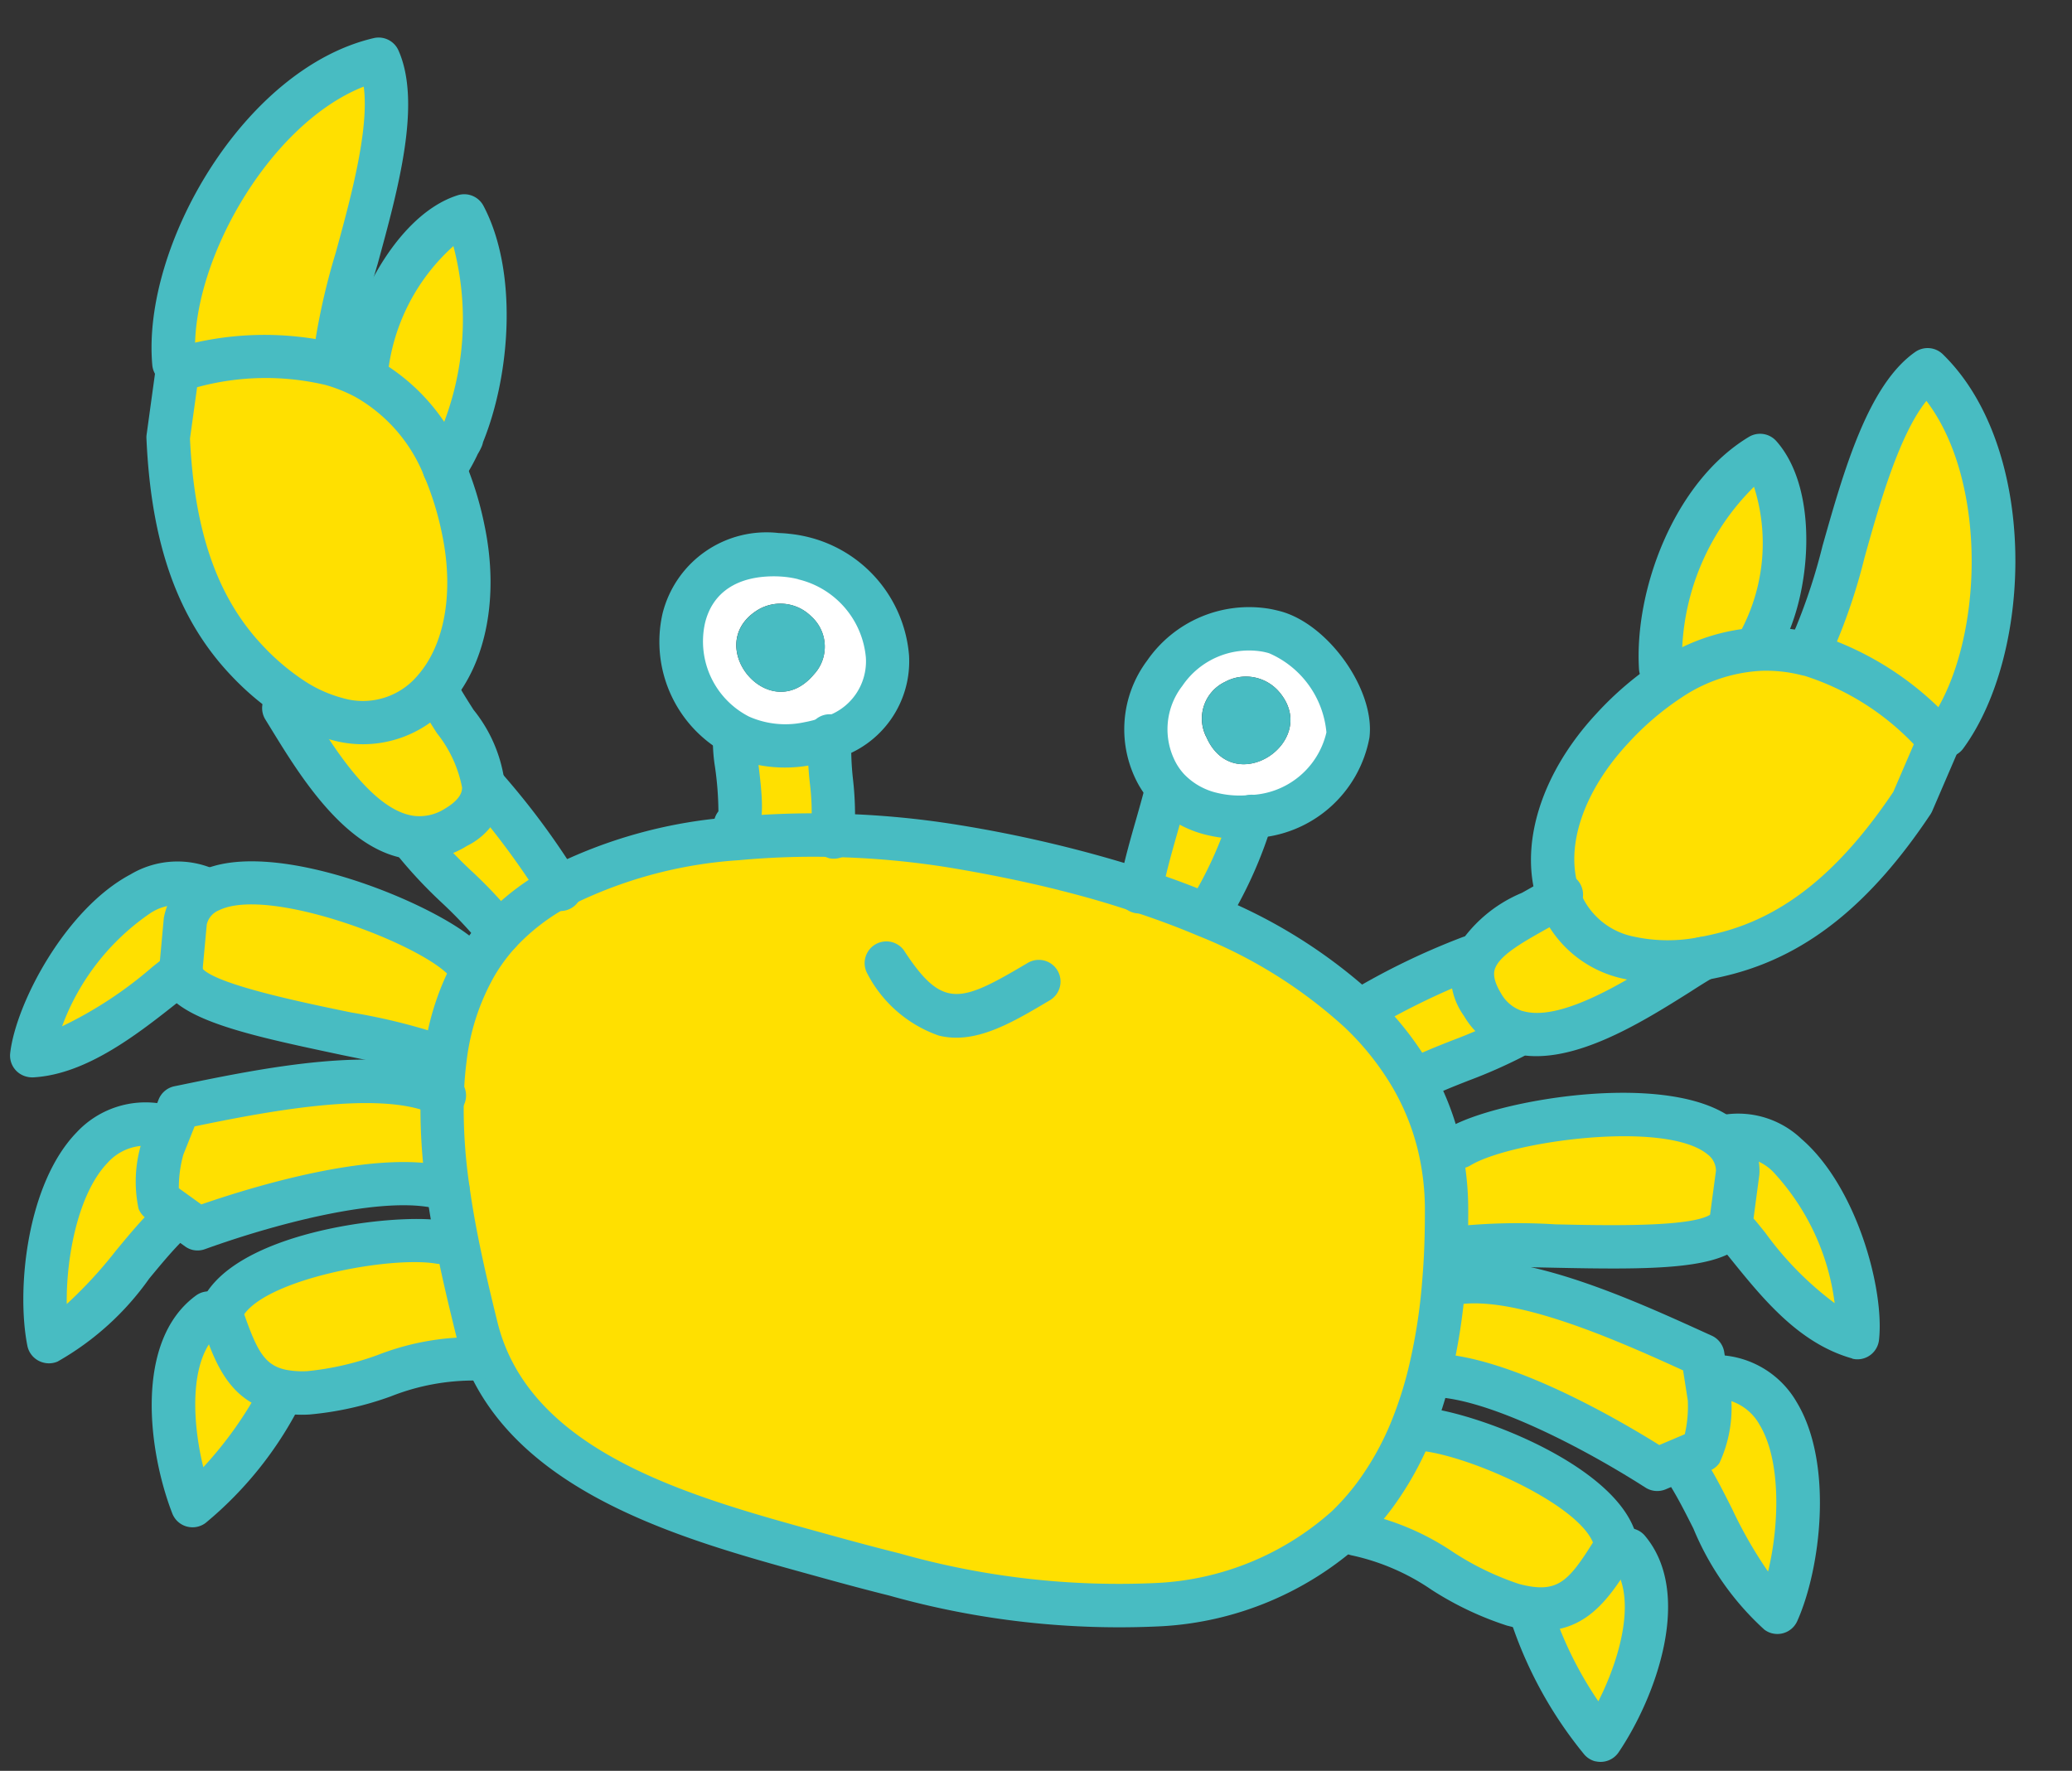 <svg xmlns="http://www.w3.org/2000/svg" width="110.453" height="94.406" viewBox="0 0 110.453 94.406">
  <rect x="0" y="0" width="110.453" height="94.406" fill="#333333" stroke="none"/>
  <g id="グループ_1043" data-name="グループ 1043" transform="translate(-810.456 -531.525) rotate(14)">
    <path id="パス_449" data-name="パス 449" d="M976.385,338.041a22.075,22.075,0,0,1-1.038,5.66l-.006.043c-1.237-.2-2.49-.329-3.737-.423q-.014-.2-.024-.393c-.081-1.65.071-3.59.071-5.191l.047-.068A5.264,5.264,0,0,0,976.385,338.041Z" transform="translate(13.856 7.723)" fill="#ffe000"/>
    <path id="パス_450" data-name="パス 450" d="M971.61,341.982c-.063.1-.083.073-.079,0Z" transform="translate(13.848 9.061)" fill="#ffe000"/>
    <path id="パス_451" data-name="パス 451" d="M947,352.451a12.069,12.069,0,0,1,2.49-3.136,24.948,24.948,0,0,1,8.567-4.8,43.721,43.721,0,0,1,4.91-1.406c.11.11.11.069.071-.016a46.194,46.194,0,0,1,6.309-.976,68,68,0,0,1,10.19-.11c0,.079.016.1.078,0,1.249.09,2.5.228,3.737.423a26.8,26.8,0,0,1,9.16,3,15.779,15.779,0,0,1,3.538,2.723,13.7,13.7,0,0,1,2.216,3.039,14.624,14.624,0,0,1,1.279,3.335q.261,1.01.465,2.01.191.918.339,1.825a30.874,30.874,0,0,1,.431,4.925,21.453,21.453,0,0,1-.187,2.914,16.092,16.092,0,0,1-1.076,4.062,13.778,13.778,0,0,1-1.017,1.973,16.088,16.088,0,0,1-8.666,6.443c-5.514,1.965-12.209,1.965-17.99,1.815-6.71-.176-15.949-.2-20.179-6.085a10.291,10.291,0,0,1-.776-1.257c-.634-1.205-1.322-2.521-1.984-3.91-.439-.917-.861-1.863-1.251-2.835a29.491,29.491,0,0,1-1.534-4.848q-.208-.965-.318-1.925a13.051,13.051,0,0,1,.381-5.22A10.123,10.123,0,0,1,947,352.451Z" transform="translate(5.832 9.027)" fill="#ffe000"/>
    <path id="パス_452" data-name="パス 452" d="M973.459,336.741c2.212,2.883,5.955-1.179,3.259-3.212a2.334,2.334,0,0,0-2.991.131,2.166,2.166,0,0,0-.3,3.049h0Zm1.693-6.282c.163-.01.329-.014.5-.01,2.024.035,4.873,2.378,5.11,4.375a5.427,5.427,0,0,1-3.931,5.459,5.264,5.264,0,0,1-4.687-.37,4.194,4.194,0,0,1-.727-.608c-2.976-3.109-.546-8.588,3.733-8.846Z" transform="translate(13.403 5.482)" fill="#fff"/>
    <path id="パス_453" data-name="パス 453" d="M995.673,326.406a8.924,8.924,0,0,1,2.631-.329,15.436,15.436,0,0,1,7.494,2.539c.086.052.173.11.262.161l-.591,3.609c-1.468,4.1-3.645,7.96-7.564,10.148-.426.238-.844.447-1.25.628-3.9,1.731-6.833.861-8.273-1.357s-1.393-5.739.62-9.378a16.194,16.194,0,0,1,2.348-3.289A9.495,9.495,0,0,1,995.673,326.406Z" transform="translate(18.767 4.125)" fill="#ffe000"/>
    <path id="パス_454" data-name="パス 454" d="M998.1,313.661c5.456,3.185,7.918,13.15,5.653,18.7l-.541.11a15.426,15.426,0,0,0-7.492-2.539l.011-.987C996.464,325.608,995.48,316.666,998.1,313.661Z" transform="translate(21.353 0.273)" fill="#ffe000"/>
    <path id="パス_455" data-name="パス 455" d="M1000.175,364.015c-.768,2.373-1.3,4.07-3.685,4.341a6.5,6.5,0,0,1-.917.034c-3.02-.077-6.027-1.958-9.055-1.623l-.524-.276a13.769,13.769,0,0,0,1.017-1.973,16.092,16.092,0,0,0,1.076-4.062l.337.045C991.108,360,998.97,361.091,1000.175,364.015Z" transform="translate(18.336 14.771)" fill="#ffe000"/>
    <path id="パス_456" data-name="パス 456" d="M994.867,328.192l.148.5a9.49,9.49,0,0,0-4.333,2.733l-.628-.465c-1.186-3.751-.468-9.4,2.407-12.268C994.858,320.343,995.735,325.477,994.867,328.192Z" transform="translate(19.426 1.835)" fill="#ffe000"/>
    <path id="パス_457" data-name="パス 457" d="M1000.862,361.552c-3.1-1.048-9.291-2.741-12.761-1.986h-.262a30.551,30.551,0,0,0-.431-4.925l.5-.084c3.387-1.481,9.977-.2,13.839.512l.486,1.152.406.959a6.331,6.331,0,0,1,.286,2.818l-.89.668Z" transform="translate(18.775 12.75)" fill="#ffe000"/>
    <path id="パス_458" data-name="パス 458" d="M994,367.5c2.383-.271,2.922-1.965,3.685-4.341l.655.037c2.741,1.955,2.1,7.325,1.048,10.22A20.958,20.958,0,0,1,994,367.5Z" transform="translate(20.822 15.631)" fill="#ffe000"/>
    <path id="パス_459" data-name="パス 459" d="M986.973,349.929c1.942-1.93,10.123-5.4,13.416-3.846a2.257,2.257,0,0,1,1.3,1.584l.307,2.724a.982.982,0,0,1-.211.474c-1.572,2.028-11.191,3.179-13.627,4.354a.613.613,0,0,0-.069.024l-.524.11q-.208-1-.465-2.01a14.623,14.623,0,0,0-1.28-3.335Z" transform="translate(18.281 10.213)" fill="#ffe000"/>
    <path id="パス_460" data-name="パス 460" d="M999.346,355.5c5.322-.98,6.782,7.718,6.118,11.417-2.461-1.042-4.386-4.05-6.29-5.92l-.6-.81.89-.668a6.327,6.327,0,0,0-.286-2.818l-.406-.959Z" transform="translate(22.238 13.232)" fill="#ffe000"/>
    <path id="パス_461" data-name="パス 461" d="M1006.568,354.686c-2.825-.1-5.262-2.149-7.456-3.785l-.778-.017a.976.976,0,0,0,.212-.476l-.307-2.724a2.256,2.256,0,0,0-1.3-1.585v-.007C1001.16,343.78,1006.1,351.263,1006.568,354.686Z" transform="translate(21.733 10.201)" fill="#ffe000"/>
    <path id="パス_462" data-name="パス 462" d="M988.969,338.081c1.441,2.218,4.37,3.088,8.273,1.357-1.809,1.732-5.569,6.406-8.771,6.187a3.13,3.13,0,0,1-2.035-.963,2.566,2.566,0,0,1-.955-2.273C985.726,340.839,987.677,339.484,988.969,338.081Z" transform="translate(18.173 7.85)" fill="#ffe000"/>
    <path id="パス_463" data-name="パス 463" d="M989.722,344.614l-.025.329c-1.534,1.377-2.85,2.083-4.371,3.35l-.359.03a15.777,15.777,0,0,0-3.538-2.723l.049-.086a38.388,38.388,0,0,1,5-4.167l.25.03a2.566,2.566,0,0,0,.955,2.273A3.126,3.126,0,0,0,989.722,344.614Z" transform="translate(16.92 8.864)" fill="#ffe000"/>
    <path id="パス_464" data-name="パス 464" d="M976.046,332.914c2.7,2.03-1.048,6.1-3.259,3.212a2.165,2.165,0,0,1,.233-3.054h0l.034-.029A2.334,2.334,0,0,1,976.046,332.914Z" transform="translate(14.076 6.098)" fill="#48bcc2"/>
    <path id="パス_465" data-name="パス 465" d="M960.352,343.994l.01.01a43.964,43.964,0,0,0-4.908,1.406l-.25-.7c.537-.354-.959-3.555-1.088-4.165l.168-.466a5.905,5.905,0,0,0,3.64-.51,7.379,7.379,0,0,0,1.03-.571C959.281,340.693,960.134,342.243,960.352,343.994Z" transform="translate(8.444 8.136)" fill="#ffe000"/>
    <path id="パス_466" data-name="パス 466" d="M959.963,341.119a7.314,7.314,0,0,1-1.031.571,5.914,5.914,0,0,1-3.64.51c-4.817-.947-6.74-8.484-.363-9.886.164-.037.329-.066.489-.088C960.812,331.464,964.7,337.954,959.963,341.119Zm-1.638-3.07a2.169,2.169,0,0,0-.843-2.949l-.034-.018a2.331,2.331,0,0,0-2.96.466c-2.234,2.52,2.241,5.765,3.837,2.5Z" transform="translate(7.437 6.015)" fill="#fff"/>
    <path id="パス_467" data-name="パス 467" d="M956.737,334.468a2.169,2.169,0,0,1,.9,2.931l-.02.037c-1.6,3.276-6.072.022-3.837-2.5A2.331,2.331,0,0,1,956.737,334.468Z" transform="translate(8.149 6.626)" fill="#48bcc2"/>
    <path id="パス_468" data-name="パス 468" d="M953.616,367.928l-.292.364c-3.014.469-5.42,3.07-8.314,3.931a5.741,5.741,0,0,1-1.426.262c-1.931.071-2.85-1.264-4.046-3.1-.037-.058-.077-.117-.11-.176.393-3.091,7.469-6.158,10.288-6.449h1.145c.655,1.388,1.348,2.7,1.984,3.911A10.543,10.543,0,0,0,953.616,367.928Z" transform="translate(3.887 15.508)" fill="#ffe000"/>
    <path id="パス_469" data-name="パス 469" d="M950.821,361.771c-3.484-.25-9.556,3.316-12.448,5.25l-1.36-.548-1.031-.413a6.283,6.283,0,0,1-.463-2.8l.139-1.033.168-1.238c3.618-1.737,9.836-4.79,13.462-4.072A29.528,29.528,0,0,0,950.821,361.771Z" transform="translate(2.67 13.663)" fill="#ffe000"/>
    <path id="パス_470" data-name="パス 470" d="M945.645,344.467a40.853,40.853,0,0,1,4.9,4.062,12.073,12.073,0,0,0-2.49,3.136c-1.382-1.15-4.311-2.521-5.765-3.751v-.041a3.657,3.657,0,0,0,2.158-1.1,2.543,2.543,0,0,0,.941-2.359Z" transform="translate(4.776 9.817)" fill="#ffe000"/>
    <path id="パス_471" data-name="パス 471" d="M948.971,351.667l.8.191a13.1,13.1,0,0,0-.381,5.219l-.1.012a.368.368,0,0,0-.076,0c-2.85-.533-13.724,1.131-14.614-1.042l-.417-2.71a2.247,2.247,0,0,1,.839-1.87C937.794,349.1,946.592,350.311,948.971,351.667Z" transform="translate(2.256 11.588)" fill="#ffe000"/>
    <path id="パス_472" data-name="パス 472" d="M947.358,345.478a2.541,2.541,0,0,1-.941,2.359,3.653,3.653,0,0,1-2.16,1.1c-3.08.377-6.527-3.365-8.307-5.067l.253-.6c3.47,1.22,6.082.088,7.3-2.272l.225.094C945,342.521,947.045,343.9,947.358,345.478Z" transform="translate(2.808 8.754)" fill="#ffe000"/>
    <path id="パス_473" data-name="パス 473" d="M943.949,370.916l.008.262a18.365,18.365,0,0,1-3.125,6.814c-1.778-2.521-3.8-7.539-1.665-10.142l.738-.033C941.1,369.651,942.016,370.993,943.949,370.916Z" transform="translate(3.521 17.078)" fill="#ffe000"/>
    <path id="パス_474" data-name="パス 474" d="M945.279,336c1.617,3.341,1.668,6.516.556,8.669-1.219,2.359-3.83,3.491-7.3,2.271a13.355,13.355,0,0,1-2.7-1.334c-3.8-2.4-5.765-6.375-7-10.548l-.393-3.632a15.708,15.708,0,0,1,7.868-2.273,9.035,9.035,0,0,1,1.973.274,9.506,9.506,0,0,1,5.223,3.647.05.05,0,0,0,.026.033A16.96,16.96,0,0,1,945.279,336Z" transform="translate(0.478 5.079)" fill="#ffe000"/>
    <path id="パス_475" data-name="パス 475" d="M939.008,321.992c2.378,2.655,3.379,8.081,2.648,11.857a6.3,6.3,0,0,0-.439,1.441,9.5,9.5,0,0,0-5.223-3.647C935.281,328.885,936.522,323.507,939.008,321.992Z" transform="translate(2.759 2.858)" fill="#ffe000"/>
    <path id="パス_476" data-name="パス 476" d="M939.938,332.137c.011.01.017.024.026.034A.05.05,0,0,1,939.938,332.137Z" transform="translate(4.045 6.006)" fill="#ffe000"/>
    <path id="パス_477" data-name="パス 477" d="M937.075,364.8l1.031.413-.375.937c-1.344,2.3-2.412,5.71-4.517,7.359-1.608-3.4-2.477-12.169,2.918-12.619l.619.084-.139,1.033A6.3,6.3,0,0,0,937.075,364.8Z" transform="translate(1.579 14.928)" fill="#ffe000"/>
    <path id="パス_478" data-name="パス 478" d="M936.493,351.168h0a2.247,2.247,0,0,0-.839,1.87l.417,2.708c-1.7,2.154-3.931,5.4-6.626,6.229C929.006,358.557,931.807,350.043,936.493,351.168Z" transform="translate(0.775 11.88)" fill="#ffe000"/>
    <path id="パス_479" data-name="パス 479" d="M936.544,331.793l-.029,1.232a15.708,15.708,0,0,0-7.868,2.273l-.262-.291c-1.958-5.664,1.048-15.477,6.669-18.36C937.439,319.717,936.094,328.25,936.544,331.793Z" transform="translate(0.274 1.2)" fill="#ffe000"/>
    <g id="グループ_103" data-name="グループ 103" transform="translate(926.902 312.781)">
      <path id="パス_480" data-name="パス 480" d="M975.981,381.985h0c-1.141,0-2.34-.017-3.89-.058l-.722-.018c-6.731-.169-15.95-.4-20.363-6.551a11.74,11.74,0,0,1-.861-1.394c-.646-1.226-1.333-2.542-2-3.947-.493-1.038-.917-1.985-1.279-2.9a30.377,30.377,0,0,1-1.589-5.034c-.147-.684-.262-1.369-.338-2.036a14.275,14.275,0,0,1,.423-5.683,11.432,11.432,0,0,1,.9-2.192,13.2,13.2,0,0,1,2.729-3.437,25.811,25.811,0,0,1,8.965-5.035A44.56,44.56,0,0,1,963,342.257l.09-.02a47.42,47.42,0,0,1,6.45-1,68.787,68.787,0,0,1,10.366-.11l.09.007c1.326.1,2.611.242,3.825.439a27.887,27.887,0,0,1,9.556,3.136,17.041,17.041,0,0,1,3.789,2.923,14.891,14.891,0,0,1,2.4,3.3,15.925,15.925,0,0,1,1.381,3.6c.177.7.338,1.392.476,2.057.131.635.25,1.267.35,1.875a31.981,31.981,0,0,1,.447,5.11,22.92,22.92,0,0,1-.2,3.07,17.369,17.369,0,0,1-1.154,4.345,15.077,15.077,0,0,1-1.1,2.138,17.352,17.352,0,0,1-9.26,6.921A45.264,45.264,0,0,1,975.981,381.985Zm-.308-38.683c-1.879,0-3.881.084-5.952.25a44.873,44.873,0,0,0-6.148.95l-.052.01a42.794,42.794,0,0,0-4.8,1.373,23.538,23.538,0,0,0-8.168,4.555,10.953,10.953,0,0,0-2.26,2.834,9.14,9.14,0,0,0-.722,1.754,11.968,11.968,0,0,0-.341,4.762c.068.587.169,1.2.3,1.809a28.145,28.145,0,0,0,1.473,4.655c.353.877.751,1.778,1.224,2.771.655,1.369,1.327,2.663,1.965,3.868a9.385,9.385,0,0,0,.692,1.12c3.744,5.214,11.95,5.419,18.542,5.584l.723.018c1.529.039,2.71.056,3.83.056h0a42.856,42.856,0,0,0,13.741-1.806A15.091,15.091,0,0,0,997.8,371.9a12.64,12.64,0,0,0,.93-1.8,15.033,15.033,0,0,0,1-3.763,20.216,20.216,0,0,0,.177-2.758,29.762,29.762,0,0,0-.415-4.739c-.094-.574-.2-1.171-.329-1.775-.131-.634-.286-1.293-.454-1.965a13.577,13.577,0,0,0-1.179-3.07,12.537,12.537,0,0,0-2.03-2.783,14.684,14.684,0,0,0-3.276-2.521,25.61,25.61,0,0,0-8.765-2.851c-1.152-.182-2.375-.321-3.64-.413h-.059c-1.31-.109-2.678-.157-4.084-.157Z" transform="translate(-921.342 -304.029)" fill="#48bcc2"/>
      <path id="パス_481" data-name="パス 481" d="M928.655,336.442a1.156,1.156,0,0,1-1.1-.78c-2.083-6.013.917-16.527,7.235-19.767a1.157,1.157,0,0,1,1.441.318c1.884,2.419,1.773,7.154,1.676,11.33a34.874,34.874,0,0,0,.054,4.379c.009.067.017.131.029.2a1.158,1.158,0,0,1-2.28.393c-.017-.1-.03-.194-.044-.3a35.345,35.345,0,0,1-.072-4.726c.069-2.938.159-6.814-.694-8.957-4.514,3.217-6.78,11.672-5.152,16.379a1.156,1.156,0,0,1-1.1,1.534Z" transform="translate(-926.902 -311.854)" fill="#48bcc2"/>
      <path id="パス_482" data-name="パス 482" d="M941.522,336.751a1.161,1.161,0,0,1-.47-.1,1.21,1.21,0,0,1-.655-.731,2.484,2.484,0,0,1,.262-1.667c.052-.143.11-.287.149-.419a15.411,15.411,0,0,0-1.7-9.867,10.7,10.7,0,0,0-1.714,7.657,1.158,1.158,0,0,1-2.239.587c-.78-2.98.383-9.016,3.526-10.932a1.156,1.156,0,0,1,1.464.219c2.638,2.944,3.574,8.366,3.025,12.224a1.348,1.348,0,0,1-.01.229,3.038,3.038,0,0,1-.11.459,10.128,10.128,0,0,1-.448,1.6,1.158,1.158,0,0,1-1.082.746Z" transform="translate(-924.415 -310.196)" fill="#48bcc2"/>
      <path id="パス_483" data-name="パス 483" d="M941.491,348.861a9.259,9.259,0,0,1-3.07-.561,14.6,14.6,0,0,1-2.931-1.441c-3.5-2.208-5.878-5.765-7.492-11.2a.994.994,0,0,1-.042-.2l-.393-3.632a1.154,1.154,0,0,1,.594-1.139,16.794,16.794,0,0,1,8.462-2.412,10.406,10.406,0,0,1,2.228.309,10.67,10.67,0,0,1,5.841,4.045l.039.05a18.183,18.183,0,0,1,1.872,3.1c1.681,3.475,1.884,7.1.542,9.7A6.158,6.158,0,0,1,941.491,348.861ZM930.25,335.1c1.441,4.8,3.508,7.921,6.479,9.8a12.252,12.252,0,0,0,2.463,1.221,6.977,6.977,0,0,0,2.3.431,3.812,3.812,0,0,0,3.592-2.141c1.01-1.956.8-4.81-.569-7.634a15.991,15.991,0,0,0-1.626-2.7l-.026-.033a8.42,8.42,0,0,0-4.586-3.229,8.026,8.026,0,0,0-1.721-.238,13.871,13.871,0,0,0-6.6,1.773Z" transform="translate(-926.699 -307.973)" fill="#48bcc2"/>
      <path id="パス_484" data-name="パス 484" d="M944.09,350.373c-3.138,0-6.225-3.023-8.113-4.87l-.559-.548a1.158,1.158,0,0,1,1.6-1.673c.178.17.371.359.579.562,1.7,1.669,4.563,4.462,6.787,4.193a2.512,2.512,0,0,0,1.486-.768c.732-.723.655-1.146.618-1.31a6.639,6.639,0,0,0-2-2.49c-.465-.439-.945-.894-1.363-1.365a1.159,1.159,0,0,1,1.7-1.575l.035.041c.347.393.768.786,1.217,1.215a7.726,7.726,0,0,1,2.678,3.723,3.67,3.67,0,0,1-1.263,3.4,4.748,4.748,0,0,1-3.407,1.462Z" transform="translate(-924.361 -304.286)" fill="#48bcc2"/>
      <path id="パス_485" data-name="パス 485" d="M948.327,352.255a1.151,1.151,0,0,1-.739-.262,22.8,22.8,0,0,0-2.631-1.7,24.831,24.831,0,0,1-3.145-2.061,1.158,1.158,0,0,1,1.491-1.77,23.3,23.3,0,0,0,2.829,1.834,23.978,23.978,0,0,1,2.931,1.91,1.158,1.158,0,0,1-.742,2.047Z" transform="translate(-922.392 -302.404)" fill="#48bcc2"/>
      <path id="パス_486" data-name="パス 486" d="M950.143,350.062a1.157,1.157,0,0,1-.883-.409l-.079-.089a41.946,41.946,0,0,0-4.73-3.9,1.158,1.158,0,1,1,1.291-1.924l.048.034.041.03a40.568,40.568,0,0,1,5.071,4.209l.033.037.09.1a1.157,1.157,0,0,1-.877,1.905Z" transform="translate(-921.616 -303.234)" fill="#48bcc2"/>
      <path id="パス_487" data-name="パス 487" d="M1004.021,333.789a1.156,1.156,0,0,1-1.072-1.595c1.88-4.6.081-13.17-4.249-16.63-.971,2.1-1.1,5.971-1.179,8.91a31,31,0,0,1-.393,5,1.157,1.157,0,0,1-2.26-.5,30.865,30.865,0,0,0,.329-4.573c.131-4.177.28-8.91,2.294-11.224a1.159,1.159,0,0,1,1.456-.238c6.14,3.584,8.544,14.244,6.14,20.134A1.161,1.161,0,0,1,1004.021,333.789Z" transform="translate(-905.821 -312.781)" fill="#48bcc2"/>
      <path id="パス_488" data-name="パス 488" d="M990.325,332.394a1.156,1.156,0,0,1-1.1-.808c-1.268-4.013-.609-10.135,2.691-13.436a1.157,1.157,0,0,1,1.474-.131c3.006,2.065,3.791,7.887,2.851,10.806a1.158,1.158,0,0,1-2.2-.709,9.937,9.937,0,0,0-1.22-7.448,12.9,12.9,0,0,0-1.645,9.218,1.185,1.185,0,0,1,.1.385,1,1,0,0,0,.073.181,1.431,1.431,0,0,1,.1,1.165,1.224,1.224,0,0,1-.688.694A1.158,1.158,0,0,1,990.325,332.394Z" transform="translate(-907.751 -311.219)" fill="#48bcc2"/>
      <path id="パス_489" data-name="パス 489" d="M993.063,345.51h0a6.177,6.177,0,0,1-5.385-2.8c-1.755-2.7-1.534-6.751.577-10.569a17.362,17.362,0,0,1,2.521-3.523,10.662,10.662,0,0,1,4.86-3.053,10.169,10.169,0,0,1,2.967-.366,16.541,16.541,0,0,1,8.067,2.707l.191.118.077.048a1.157,1.157,0,0,1,.533,1.171l-.591,3.609a1.239,1.239,0,0,1-.052.2c-1.91,5.334-4.483,8.754-8.095,10.768-.447.249-.9.474-1.343.673A10.751,10.751,0,0,1,993.063,345.51Zm5.3-18a7.659,7.659,0,0,0-2.1.283,8.386,8.386,0,0,0-3.806,2.412,15.106,15.106,0,0,0-2.178,3.056c-1.7,3.07-1.95,6.2-.655,8.187a3.889,3.889,0,0,0,3.445,1.748h0a8.484,8.484,0,0,0,3.388-.818c.38-.169.768-.364,1.156-.58,3.07-1.713,5.3-4.717,7.006-9.434l.447-2.728a13.864,13.864,0,0,0-6.51-2.131Z" transform="translate(-908.409 -308.929)" fill="#48bcc2"/>
      <path id="パス_490" data-name="パス 490" d="M988.958,347.1a2.763,2.763,0,0,1-.294-.01,4.284,4.284,0,0,1-2.77-1.295,3.7,3.7,0,0,1-1.285-3.276,7.443,7.443,0,0,1,2.7-3.837c.393-.371.768-.722,1.085-1.069l.024-.025.1-.11a1.16,1.16,0,0,1,1.754,1.516c-.048.058-.1.11-.152.169l-.024.024c-.375.406-.786.8-1.195,1.179-.877.833-1.883,1.779-2,2.521-.024.156-.09.563.624,1.268a2.007,2.007,0,0,0,1.3.633h.146c2.1,0,4.91-2.938,6.606-4.717.439-.453.81-.846,1.144-1.165a1.157,1.157,0,0,1,1.6,1.671c-.3.284-.655.655-1.072,1.1C995.163,343.847,992.051,347.1,988.958,347.1Z" transform="translate(-909.004 -305.237)" fill="#48bcc2"/>
      <path id="パス_491" data-name="パス 491" d="M984.681,348.865a1.157,1.157,0,0,1-.74-2.047c.714-.595,1.378-1.068,2.023-1.526a25.005,25.005,0,0,0,2.318-1.8,1.158,1.158,0,0,1,1.545,1.724,27.338,27.338,0,0,1-2.521,1.958c-.635.453-1.237.877-1.884,1.42A1.16,1.16,0,0,1,984.681,348.865Z" transform="translate(-909.333 -303.334)" fill="#48bcc2"/>
      <path id="パス_492" data-name="パス 492" d="M981.744,346.94a1.155,1.155,0,0,1-.876-1.916,38,38,0,0,1,5.186-4.338,1.16,1.16,0,0,1,1.38,1.863h0a39.151,39.151,0,0,0-4.817,4A1.154,1.154,0,0,1,981.744,346.94Z" transform="translate(-910.245 -304.187)" fill="#48bcc2"/>
      <path id="パス_493" data-name="パス 493" d="M956.581,343.73a6.439,6.439,0,0,1-1.238-.119,6.782,6.782,0,0,1-5.355-6.494,5.709,5.709,0,0,1,4.967-5.658c.2-.043.393-.077.58-.1a7.253,7.253,0,0,1,1.026-.072,7.086,7.086,0,0,1,6.718,4.825,5.4,5.4,0,0,1-2.4,6.249,8.508,8.508,0,0,1-1.192.655A7.43,7.43,0,0,1,956.581,343.73Zm-.02-10.134a4.915,4.915,0,0,0-.708.05c-.131.018-.262.042-.4.071-2.051.451-3.17,1.644-3.145,3.373a4.5,4.5,0,0,0,3.488,4.248,4.8,4.8,0,0,0,2.935-.426,6.3,6.3,0,0,0,.869-.48,3.086,3.086,0,0,0,1.473-3.654,4.718,4.718,0,0,0-4.5-3.176Z" transform="translate(-919.738 -307.04)" fill="#48bcc2"/>
      <path id="パス_494" data-name="パス 494" d="M955.479,345.78a1.156,1.156,0,0,1-1.056-1.634,17.4,17.4,0,0,0-.748-2.248,9.093,9.093,0,0,1-.417-1.205,1.158,1.158,0,1,1,2.266-.48c.03.122.187.524.313.856.8,2.1,1.441,3.755.279,4.52A1.157,1.157,0,0,1,955.479,345.78Z" transform="translate(-918.732 -304.554)" fill="#48bcc2"/>
      <path id="パス_495" data-name="パス 495" d="M959.579,345.524a1.248,1.248,0,0,1-.9-.406l-.035-.037a1.154,1.154,0,0,1-.309-.655,12.71,12.71,0,0,0-.688-2.528,17.267,17.267,0,0,1-.7-2.391c-.008-.037-.017-.093-.027-.151a1.158,1.158,0,0,1,2.285-.373.308.308,0,0,0,.012.069,15.11,15.11,0,0,0,.616,2.1,16.836,16.836,0,0,1,.726,2.533v.009c.022.046.043.092.062.131l.012.029a1.179,1.179,0,0,1-.56,1.565,1.161,1.161,0,0,1-.5.113Z" transform="translate(-917.59 -304.941)" fill="#48bcc2"/>
      <path id="パス_496" data-name="パス 496" d="M975.022,342.089h0a5.826,5.826,0,0,1-3.239-.937,5.446,5.446,0,0,1-.924-.774,6.11,6.11,0,0,1-1.167-6.536,6.606,6.606,0,0,1,5.667-4.261c.151-.01.305-.014.463-.014h.122c2.673.046,5.94,2.868,6.242,5.393a6.552,6.552,0,0,1-4.684,6.682A7.344,7.344,0,0,1,975.022,342.089Zm.8-10.208c-.11,0-.219,0-.329.01a4.287,4.287,0,0,0-3.651,2.8,3.772,3.772,0,0,0,.687,4.092,3.1,3.1,0,0,0,.532.447,3.534,3.534,0,0,0,1.965.548h0a5.1,5.1,0,0,0,1.7-.307,4.315,4.315,0,0,0,3.167-4.232,5.1,5.1,0,0,0-3.983-3.354Z" transform="translate(-913.772 -307.572)" fill="#48bcc2"/>
      <path id="パス_497" data-name="パス 497" d="M974.725,345.047a1.158,1.158,0,0,1-1.16-1.157h0a1.133,1.133,0,0,1,.064-.379,20.965,20.965,0,0,0,.976-5.292,1.156,1.156,0,0,1,1.158-1.152h0a1.157,1.157,0,0,1,1.152,1.162h0a23.06,23.06,0,0,1-1.1,6.027A1.162,1.162,0,0,1,974.725,345.047Z" transform="translate(-912.423 -305.245)" fill="#48bcc2"/>
      <path id="パス_498" data-name="パス 498" d="M971.822,344.79a1.177,1.177,0,0,1-1.174-1.263,2.742,2.742,0,0,1,.05-.425c-.043-1.021-.007-2.12.03-3.185.024-.685.044-1.333.044-1.93a1.158,1.158,0,0,1,2.315,0c0,.637-.024,1.3-.047,2.009-.03.9-.062,1.821-.042,2.669a1.166,1.166,0,0,1,.042.48c0,.037-.009.073-.017.11,0,.077.009.152.016.225a1.16,1.16,0,0,1-.177.708A1.2,1.2,0,0,1,971.822,344.79Z" transform="translate(-913.329 -305.307)" fill="#48bcc2"/>
      <path id="パス_499" data-name="パス 499" d="M966.181,350.921a6.82,6.82,0,0,1-4.484-2.276,1.158,1.158,0,0,1,1.572-1.694c2.793,2.6,3.606,2,6.593-.949a1.157,1.157,0,0,1,1.628,1.644C969.767,349.355,968.181,350.921,966.181,350.921Z" transform="translate(-916.203 -302.571)" fill="#48bcc2"/>
      <path id="パス_500" data-name="パス 500" d="M940.048,358.62c-3.485,0-5.646-.393-6.249-1.863a1.065,1.065,0,0,1-.073-.262l-.417-2.71a.866.866,0,0,1-.013-.131,3.4,3.4,0,0,1,1.246-2.792c3.313-2.821,12.755-1.36,15.277.077a1.157,1.157,0,1,1-1.078,2.048.65.65,0,0,1-.067-.037c-2.2-1.255-10.43-2.2-12.63-.329a1.08,1.08,0,0,0-.439.888l.36,2.345c1,.649,5.871.439,8.255.341a32.087,32.087,0,0,1,5.4.016,1.16,1.16,0,0,1-.158,2.314h-.4a1.987,1.987,0,0,1-.643-.1c-1.048-.041-2.592.025-4.1.089C942.729,358.57,941.307,358.62,940.048,358.62Zm9.507-1.259" transform="translate(-924.919 -301.463)" fill="#48bcc2"/>
      <path id="パス_501" data-name="パス 501" d="M938.652,368.452a1.145,1.145,0,0,1-.428-.083l-2.394-.957a1.145,1.145,0,0,1-.5-.393,7,7,0,0,1-.687-3.56.22.22,0,0,1,.009-.077l.307-2.273a1.16,1.16,0,0,1,.646-.888l.275-.131c3.975-1.91,9.977-4.8,13.889-4.034.064.01.131.024.186.038a1.158,1.158,0,0,1-.485,2.264l-.056-.013-.037-.008-.041-.009c-3.07-.607-8.864,2.121-12.169,3.709l-.219,1.61a6.55,6.55,0,0,0,.2,1.792l1.372.548c2.49-1.621,8.712-5.372,12.635-5.11a.449.449,0,0,1,.11.009,1.158,1.158,0,0,1-.225,2.3h-.024c-2.777-.2-8.047,2.6-11.717,5.059A1.162,1.162,0,0,1,938.652,368.452Z" transform="translate(-924.506 -299.392)" fill="#48bcc2"/>
      <path id="パス_502" data-name="パス 502" d="M943.708,373.923c-2.507,0-3.706-1.845-4.867-3.631l-.118-.183a1.156,1.156,0,0,1-.173-.768c.524-4.108,8.7-7.183,11.317-7.456l.17-.014a1.157,1.157,0,0,1,.159,2.309l-.1.009c-2.509.262-8.309,2.921-9.156,5.083,1.132,1.722,1.718,2.379,2.876,2.334a4.67,4.67,0,0,0,1.137-.21,15.24,15.24,0,0,0,3.421-1.74,13.847,13.847,0,0,1,5.043-2.228,1.158,1.158,0,0,1,.357,2.286,11.984,11.984,0,0,0-4.193,1.917,17.2,17.2,0,0,1-3.971,1.985,6.827,6.827,0,0,1-1.717.305Z" transform="translate(-923.291 -297.549)" fill="#48bcc2"/>
      <path id="パス_503" data-name="パス 503" d="M941.1,379.42h-.044a1.156,1.156,0,0,1-.9-.49c-2.057-2.919-4.187-8.4-1.614-11.542a1.158,1.158,0,1,1,1.834,1.415l-.042.051c-1.334,1.629-.439,4.873.831,7.285a20.655,20.655,0,0,0,1.943-4.979,1.157,1.157,0,1,1,2.247.554v.024A19.86,19.86,0,0,1,942,378.994,1.159,1.159,0,0,1,941.1,379.42Z" transform="translate(-923.658 -295.976)" fill="#48bcc2"/>
      <path id="パス_504" data-name="パス 504" d="M933.491,374.937a1.159,1.159,0,0,1-1.048-.655c-1.31-2.771-2.116-8.367-.219-11.662a5.02,5.02,0,0,1,4.084-2.6,1.158,1.158,0,0,1,.191,2.3,2.723,2.723,0,0,0-2.269,1.453c-1.118,1.938-.942,5.372-.292,7.834a23.5,23.5,0,0,0,1.849-3.383c.406-.846.786-1.644,1.217-2.378a1.157,1.157,0,1,1,2.037,1.1.669.669,0,0,1-.039.068c-.38.655-.743,1.409-1.127,2.212a15.081,15.081,0,0,1-3.669,5.474A1.157,1.157,0,0,1,933.491,374.937Z" transform="translate(-925.599 -298.124)" fill="#48bcc2"/>
      <path id="パス_505" data-name="パス 505" d="M929.724,363.412a1.155,1.155,0,0,1-1.148-1.008c-.346-2.653,1.008-8.178,3.918-10.794a4.894,4.894,0,0,1,4.544-1.295,1.158,1.158,0,0,1-.541,2.251,2.62,2.62,0,0,0-2.454.768,12.557,12.557,0,0,0-3.129,7.017,21.565,21.565,0,0,0,3.909-4.241c.214-.278.419-.548.62-.8A1.158,1.158,0,1,1,937.3,356.7l-.035.045c-.194.248-.393.508-.605.78-1.715,2.228-3.851,5-6.589,5.841A1.21,1.21,0,0,1,929.724,363.412Z" transform="translate(-926.399 -301.173)" fill="#48bcc2"/>
      <path id="パス_506" data-name="パス 506" d="M988.092,356.676a1.157,1.157,0,0,1-.368-2.254A32.038,32.038,0,0,1,992.939,353c2.631-.594,6.994-1.582,7.872-2.49l-.262-2.348a1.1,1.1,0,0,0-.655-.747c-2.611-1.233-10.305,1.834-12.1,3.618a1.158,1.158,0,1,1-1.657-1.618l.026-.026c2.06-2.048,10.792-5.929,14.727-4.072a3.416,3.416,0,0,1,1.931,2.366c.01.045.017.09.024.131l.307,2.723a1.206,1.206,0,0,1,0,.275,2.112,2.112,0,0,1-.447,1.042c-1.145,1.474-4.4,2.3-9.247,3.4-1.441.329-2.922.655-3.92.97a1.156,1.156,0,0,1-.447.227l-.056.017A3.036,3.036,0,0,1,988.092,356.676Z" transform="translate(-908.625 -302.838)" fill="#48bcc2"/>
      <path id="パス_507" data-name="パス 507" d="M1001.012,362.982a1.18,1.18,0,0,1-.37-.06c-3.822-1.289-9.3-2.575-12.142-1.952a1.158,1.158,0,0,1-.494-2.262c3.837-.837,10.188.987,12.8,1.834l1.179-.888a6.61,6.61,0,0,0-.278-1.781l-.633-1.5c-3.728-.691-9.66-1.743-12.553-.477a1.158,1.158,0,0,1-.928-2.121c3.627-1.587,10-.4,14.217.379l.3.055a1.158,1.158,0,0,1,.856.688l.892,2.112c.011.024.02.048.029.075a7.011,7.011,0,0,1,.262,3.612,1.158,1.158,0,0,1-.384.507l-2.06,1.549A1.171,1.171,0,0,1,1001.012,362.982Z" transform="translate(-908.276 -300.303)" fill="#48bcc2"/>
      <path id="パス_508" data-name="パス 508" d="M995.925,369.821h-.236a17.159,17.159,0,0,1-4.355-.877,11.993,11.993,0,0,0-4.543-.755,1.158,1.158,0,0,1-.254-2.3,13.843,13.843,0,0,1,5.451.835,15.18,15.18,0,0,0,3.761.786,5.611,5.611,0,0,0,.756-.028c1.456-.165,1.863-.937,2.56-3.07-1.4-1.883-7.9-2.946-10.27-2.49a1.157,1.157,0,1,1-.5-2.26l.062-.012c2.693-.518,11.48.431,13.033,4.2a1.161,1.161,0,0,1,.032.8l-.008.024c-.786,2.448-1.534,4.758-4.649,5.11A7.517,7.517,0,0,1,995.925,369.821Z" transform="translate(-908.71 -298.278)" fill="#48bcc2"/>
      <path id="パス_509" data-name="パス 509" d="M999.66,374.834a1.16,1.16,0,0,1-.668-.211,22.165,22.165,0,0,1-5.726-6.289,1.158,1.158,0,0,1,2.011-1.145,19.96,19.96,0,0,0,3.756,4.5c.609-2.668.63-6.064-1.1-7.3a1.158,1.158,0,0,1,1.347-1.883c3.3,2.359,2.682,8.208,1.458,11.562a1.162,1.162,0,0,1-1.088.761Z" transform="translate(-906.35 -297.408)" fill="#48bcc2"/>
      <path id="パス_510" data-name="パス 510" d="M1005.588,368.349a1.159,1.159,0,0,1-.451-.09,15.009,15.009,0,0,1-4.979-4.316c-.582-.675-1.132-1.31-1.671-1.842a1.158,1.158,0,0,1,1.622-1.651c.607.595,1.187,1.268,1.8,1.981a23.422,23.422,0,0,0,2.666,2.776c-.016-2.546-.746-5.905-2.331-7.484a2.722,2.722,0,0,0-2.569-.808,1.158,1.158,0,0,1-.419-2.277,5.02,5.02,0,0,1,4.621,1.441c2.7,2.686,3.387,8.3,2.845,11.316a1.157,1.157,0,0,1-1.139.953Z" transform="translate(-904.787 -299.824)" fill="#48bcc2"/>
      <path id="パス_511" data-name="パス 511" d="M1006.832,356.123h-.039c-2.919-.1-5.342-1.926-7.479-3.538-.212-.16-.423-.32-.631-.474a1.157,1.157,0,0,1,1.372-1.863l.009.007h0c.212.157.426.32.643.483a17.4,17.4,0,0,0,4.5,2.752,12.592,12.592,0,0,0-4.876-6,2.61,2.61,0,0,0-2.568-.1,1.158,1.158,0,0,1-1.111-2.031,4.894,4.894,0,0,1,4.717.062c3.493,1.762,6.249,6.741,6.605,9.394a1.159,1.159,0,0,1-.984,1.309h-.005a1.279,1.279,0,0,1-.157.01Z" transform="translate(-905.436 -302.851)" fill="#48bcc2"/>
    </g>
  </g>
</svg>
